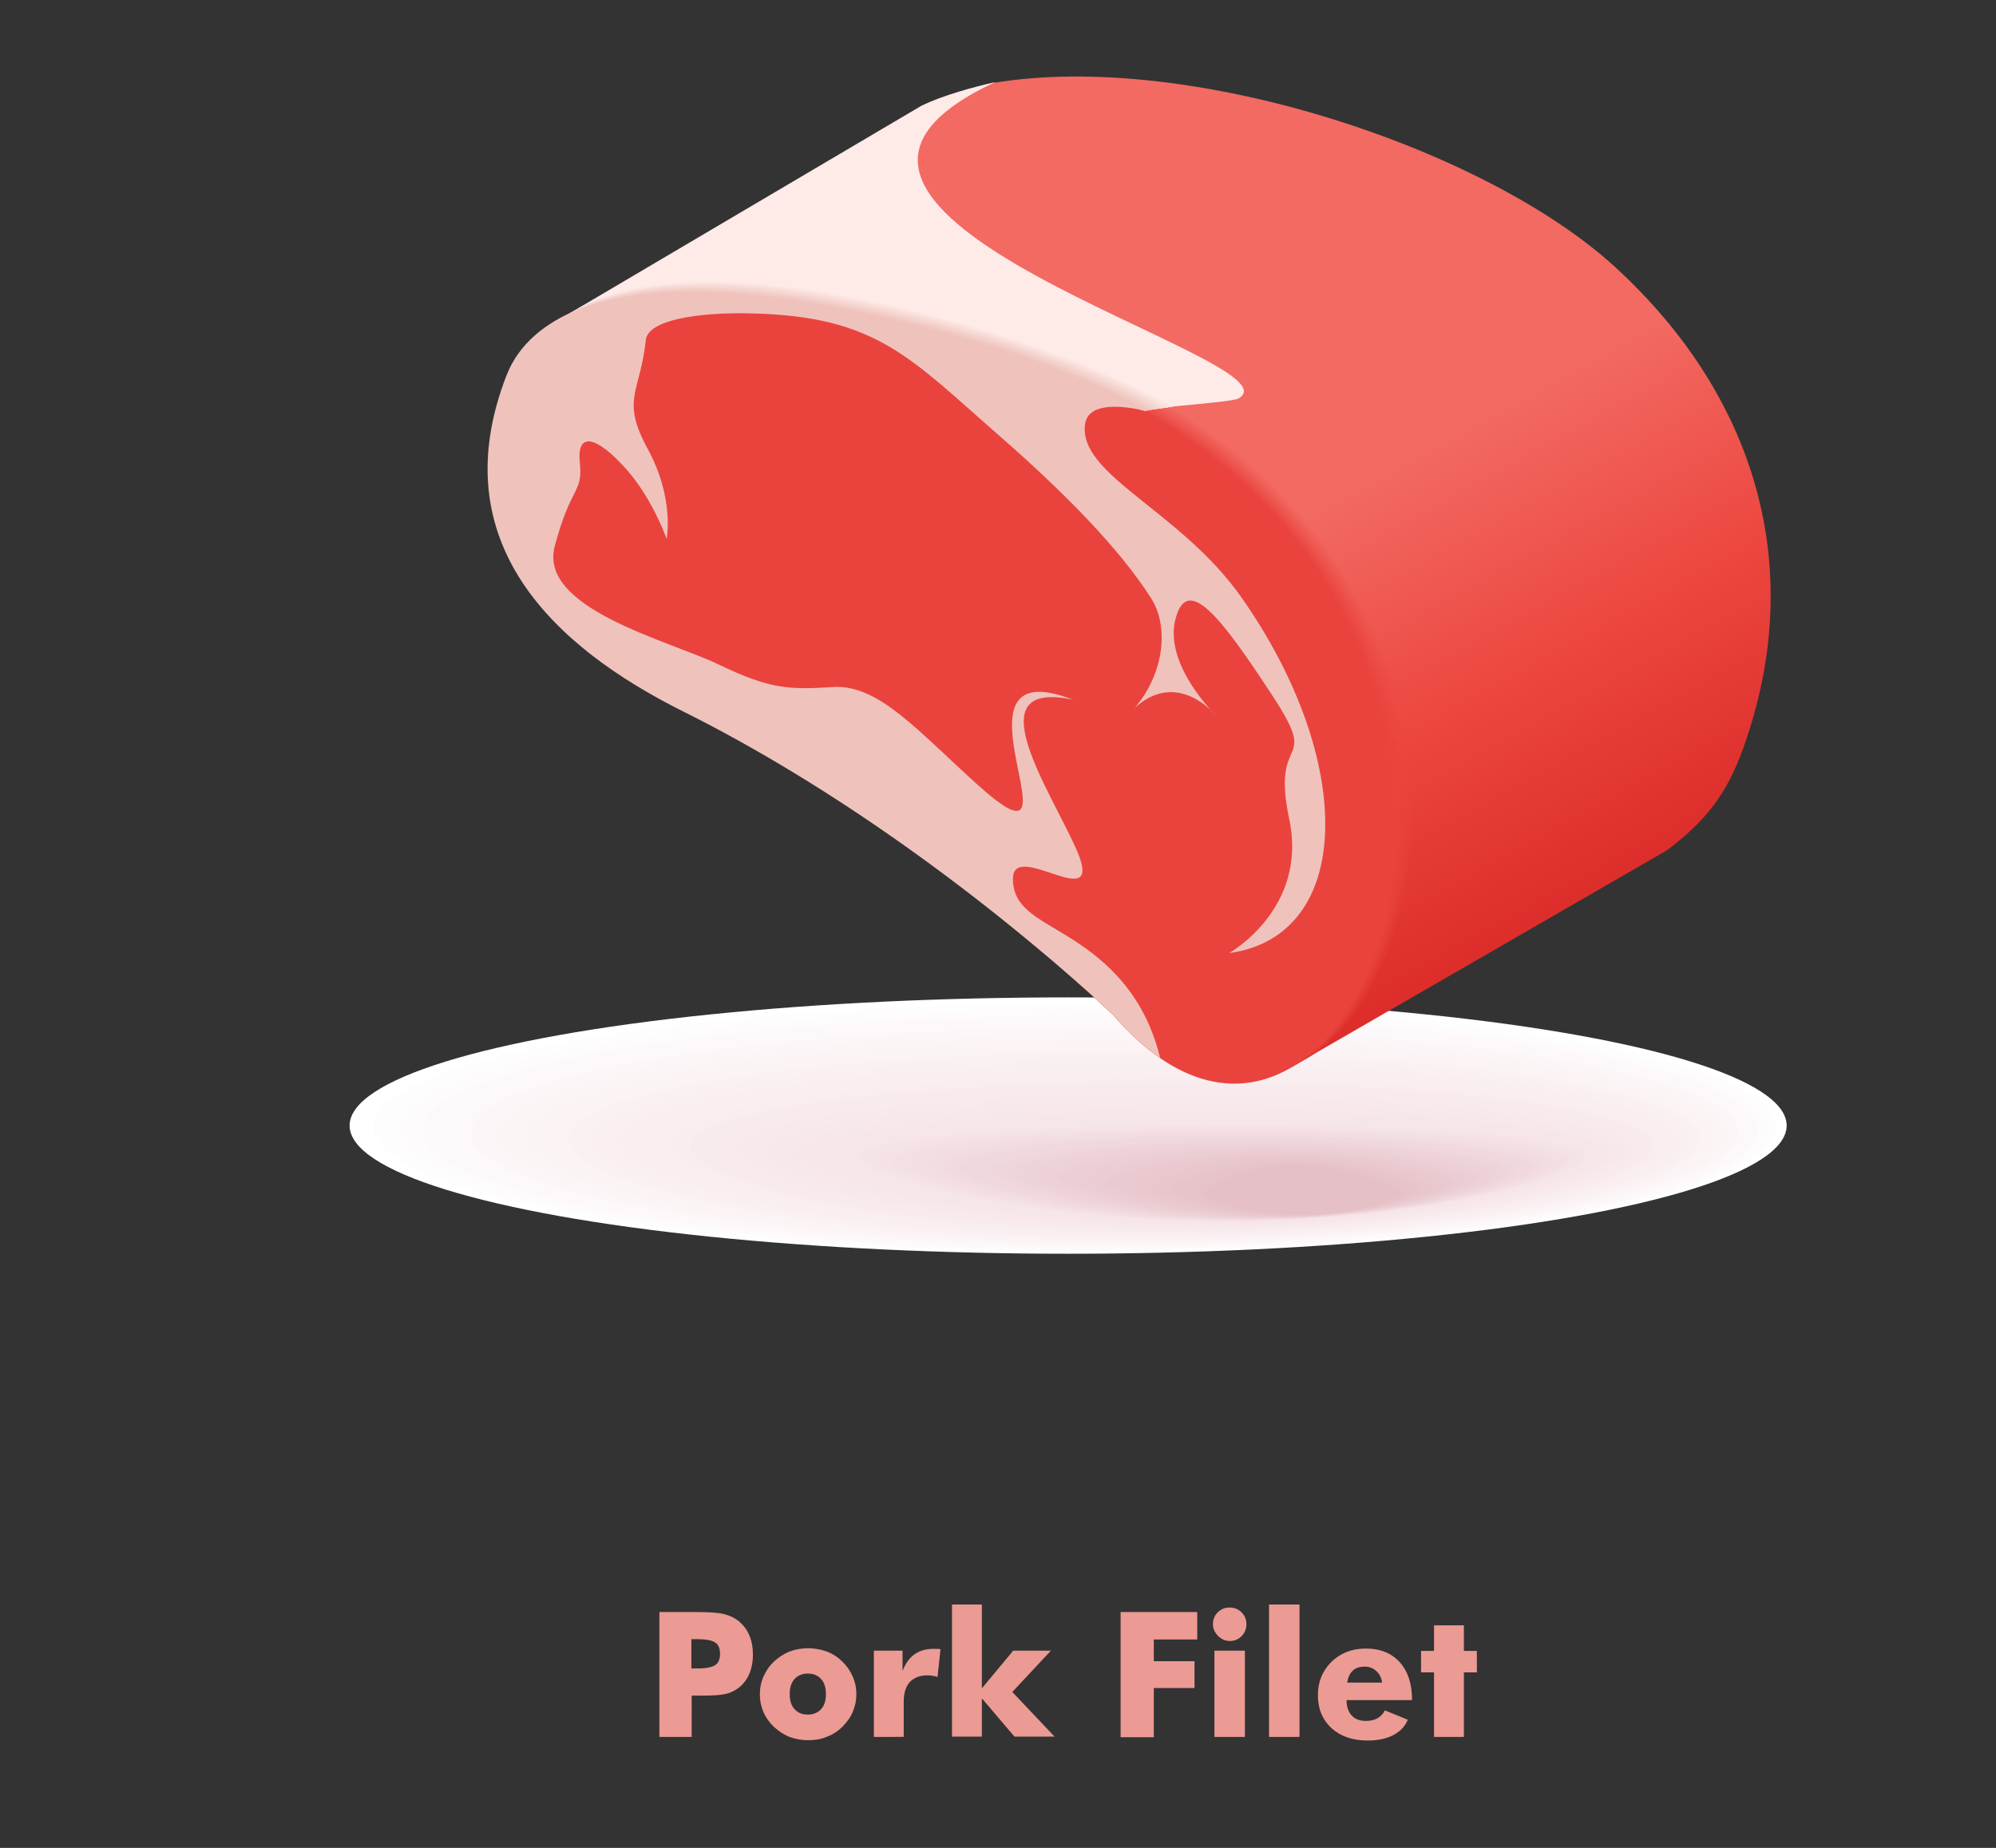 <?xml version="1.0" encoding="utf-8"?>
<!-- Generator: Adobe Illustrator 23.0.3, SVG Export Plug-In . SVG Version: 6.00 Build 0)  -->
<svg version="1.1" id="Layer_1" xmlns="http://www.w3.org/2000/svg" xmlns:xlink="http://www.w3.org/1999/xlink" x="0px" y="0px"
	 viewBox="0 0 661.7 612.7" style="enable-background:new 0 0 661.7 612.7;" xml:space="preserve">
<rect x="0" y="0" width="661.7" height="612.7" fill="#333333" stroke="none"/>
<style type="text/css">
	.st0{fill-rule:evenodd;clip-rule:evenodd;fill:#EC9A94;}
	.st1{fill-rule:evenodd;clip-rule:evenodd;fill:#FFFFFF;}
	.st2{fill-rule:evenodd;clip-rule:evenodd;fill:#FEFDFD;}
	.st3{fill-rule:evenodd;clip-rule:evenodd;fill:#FEFBFC;}
	.st4{fill-rule:evenodd;clip-rule:evenodd;fill:#FDF9FA;}
	.st5{fill-rule:evenodd;clip-rule:evenodd;fill:#FDF8F9;}
	.st6{fill-rule:evenodd;clip-rule:evenodd;fill:#FCF6F8;}
	.st7{fill-rule:evenodd;clip-rule:evenodd;fill:#FCF5F6;}
	.st8{fill-rule:evenodd;clip-rule:evenodd;fill:#FBF4F5;}
	.st9{fill-rule:evenodd;clip-rule:evenodd;fill:#FBF3F4;}
	.st10{fill-rule:evenodd;clip-rule:evenodd;fill:#FAF1F3;}
	.st11{fill-rule:evenodd;clip-rule:evenodd;fill:#FAF0F2;}
	.st12{fill-rule:evenodd;clip-rule:evenodd;fill:#F9EFF1;}
	.st13{fill-rule:evenodd;clip-rule:evenodd;fill:#F9EEF0;}
	.st14{fill-rule:evenodd;clip-rule:evenodd;fill:#F9EDEF;}
	.st15{fill-rule:evenodd;clip-rule:evenodd;fill:#F8EBEE;}
	.st16{fill-rule:evenodd;clip-rule:evenodd;fill:#F8EAED;}
	.st17{fill-rule:evenodd;clip-rule:evenodd;fill:#F7E9EC;}
	.st18{fill-rule:evenodd;clip-rule:evenodd;fill:#F7E8EB;}
	.st19{fill-rule:evenodd;clip-rule:evenodd;fill:#F7E7EA;}
	.st20{fill-rule:evenodd;clip-rule:evenodd;fill:#F6E6EA;}
	.st21{fill-rule:evenodd;clip-rule:evenodd;fill:#F6E5E9;}
	.st22{fill-rule:evenodd;clip-rule:evenodd;fill:#F5E3E8;}
	.st23{fill-rule:evenodd;clip-rule:evenodd;fill:#F4E2E6;}
	.st24{fill-rule:evenodd;clip-rule:evenodd;fill:#F4E0E4;}
	.st25{fill-rule:evenodd;clip-rule:evenodd;fill:#F3DEE3;}
	.st26{fill-rule:evenodd;clip-rule:evenodd;fill:#F2DDE1;}
	.st27{fill-rule:evenodd;clip-rule:evenodd;fill:#F1DBE0;}
	.st28{fill-rule:evenodd;clip-rule:evenodd;fill:#F0D9DE;}
	.st29{fill-rule:evenodd;clip-rule:evenodd;fill:#F0D8DC;}
	.st30{fill-rule:evenodd;clip-rule:evenodd;fill:#EFD6DB;}
	.st31{fill-rule:evenodd;clip-rule:evenodd;fill:#EED4D9;}
	.st32{fill-rule:evenodd;clip-rule:evenodd;fill:#EDD3D8;}
	.st33{fill-rule:evenodd;clip-rule:evenodd;fill:#EDD1D6;}
	.st34{fill-rule:evenodd;clip-rule:evenodd;fill:#ECCFD5;}
	.st35{fill-rule:evenodd;clip-rule:evenodd;fill:#EBCED3;}
	.st36{fill-rule:evenodd;clip-rule:evenodd;fill:#EACCD2;}
	.st37{fill-rule:evenodd;clip-rule:evenodd;fill:#EACAD0;}
	.st38{fill-rule:evenodd;clip-rule:evenodd;fill:#E9C9CF;}
	.st39{fill-rule:evenodd;clip-rule:evenodd;fill:#E8C7CD;}
	.st40{fill-rule:evenodd;clip-rule:evenodd;fill:#E7C6CC;}
	.st41{fill-rule:evenodd;clip-rule:evenodd;fill:#E7C4CA;}
	.st42{fill-rule:evenodd;clip-rule:evenodd;fill:#E6C2C9;}
	.st43{fill-rule:evenodd;clip-rule:evenodd;fill:#E5C1C7;}
	.st44{fill-rule:evenodd;clip-rule:evenodd;fill:url(#SVGID_1_);}
	.st45{fill-rule:evenodd;clip-rule:evenodd;fill:url(#SVGID_2_);}
	.st46{fill-rule:evenodd;clip-rule:evenodd;fill:url(#SVGID_3_);}
	.st47{fill-rule:evenodd;clip-rule:evenodd;fill:url(#SVGID_4_);}
	.st48{fill-rule:evenodd;clip-rule:evenodd;fill:url(#SVGID_5_);}
	.st49{fill-rule:evenodd;clip-rule:evenodd;fill:url(#SVGID_6_);}
	.st50{fill-rule:evenodd;clip-rule:evenodd;fill:url(#SVGID_7_);}
	.st51{fill-rule:evenodd;clip-rule:evenodd;fill:url(#SVGID_8_);}
	.st52{fill-rule:evenodd;clip-rule:evenodd;fill:url(#SVGID_9_);}
	.st53{fill-rule:evenodd;clip-rule:evenodd;fill:url(#SVGID_10_);}
	.st54{fill-rule:evenodd;clip-rule:evenodd;fill:url(#SVGID_11_);}
	.st55{fill-rule:evenodd;clip-rule:evenodd;fill:url(#SVGID_12_);}
	.st56{fill-rule:evenodd;clip-rule:evenodd;fill:url(#SVGID_13_);}
	.st57{fill-rule:evenodd;clip-rule:evenodd;fill:url(#SVGID_14_);}
	.st58{fill-rule:evenodd;clip-rule:evenodd;fill:url(#SVGID_15_);}
	.st59{fill-rule:evenodd;clip-rule:evenodd;fill:url(#SVGID_16_);}
	.st60{fill-rule:evenodd;clip-rule:evenodd;fill:url(#SVGID_17_);}
	.st61{fill-rule:evenodd;clip-rule:evenodd;fill:url(#SVGID_18_);}
	.st62{fill-rule:evenodd;clip-rule:evenodd;fill:url(#SVGID_19_);}
	.st63{fill-rule:evenodd;clip-rule:evenodd;fill:url(#SVGID_20_);}
	.st64{fill-rule:evenodd;clip-rule:evenodd;fill:url(#SVGID_21_);}
	.st65{fill-rule:evenodd;clip-rule:evenodd;fill:url(#SVGID_22_);}
	.st66{fill-rule:evenodd;clip-rule:evenodd;fill:#EA433E;}
	.st67{fill-rule:evenodd;clip-rule:evenodd;fill:#FEEAE7;}
	.st68{fill-rule:evenodd;clip-rule:evenodd;fill:#EFC3BC;}
	.st69{fill-rule:evenodd;clip-rule:evenodd;fill:#FDE8E4;}
	.st70{fill-rule:evenodd;clip-rule:evenodd;fill:#FCE6E2;}
	.st71{fill-rule:evenodd;clip-rule:evenodd;fill:#FBE4E0;}
	.st72{fill-rule:evenodd;clip-rule:evenodd;fill:#FAE2DE;}
	.st73{fill-rule:evenodd;clip-rule:evenodd;fill:#F9E0DC;}
	.st74{fill-rule:evenodd;clip-rule:evenodd;fill:#F8DEDA;}
	.st75{fill-rule:evenodd;clip-rule:evenodd;fill:#F8DCD8;}
	.st76{fill-rule:evenodd;clip-rule:evenodd;fill:#F7DAD6;}
	.st77{fill-rule:evenodd;clip-rule:evenodd;fill:#F6D8D4;}
	.st78{fill-rule:evenodd;clip-rule:evenodd;fill:#F5D7D2;}
	.st79{fill-rule:evenodd;clip-rule:evenodd;fill:#F5D5D0;}
	.st80{fill-rule:evenodd;clip-rule:evenodd;fill:#F4D3CE;}
	.st81{fill-rule:evenodd;clip-rule:evenodd;fill:#F4D1CC;}
	.st82{fill-rule:evenodd;clip-rule:evenodd;fill:#F3D0CA;}
	.st83{fill-rule:evenodd;clip-rule:evenodd;fill:#F2CEC8;}
	.st84{fill-rule:evenodd;clip-rule:evenodd;fill:#F2CCC6;}
	.st85{fill-rule:evenodd;clip-rule:evenodd;fill:#F1CAC4;}
	.st86{fill-rule:evenodd;clip-rule:evenodd;fill:#F1C8C2;}
	.st87{fill-rule:evenodd;clip-rule:evenodd;fill:#F0C7C0;}
	.st88{fill-rule:evenodd;clip-rule:evenodd;fill:#F0C5BE;}
</style>
<path class="st0" d="M229.2,575.9h-10.6v-41.4h11.8c4.6,0,7.9,0.2,9.7,0.7c1.9,0.5,3.4,1.2,4.8,2.3c1.5,1.3,2.7,2.8,3.5,4.7
	c0.8,1.9,1.2,4,1.2,6.3c0,2.5-0.4,4.6-1.2,6.5c-0.8,1.9-2,3.4-3.5,4.6c-1.2,0.9-2.5,1.6-4.1,2c-1.6,0.4-4.1,0.6-7.6,0.6h-1.9h-2
	V575.9L229.2,575.9z M229.2,553.2h2.2c2.7,0,4.6-0.4,5.7-1.1c1.1-0.7,1.6-2,1.6-3.8c0-1.7-0.5-3-1.6-3.7c-1.1-0.7-2.9-1.1-5.6-1.1
	h-2.3V553.2L229.2,553.2z M273.8,561.7c0-2.1-0.5-3.8-1.6-5c-1.1-1.2-2.5-1.8-4.4-1.8c-1.8,0-3.3,0.6-4.4,1.8
	c-1.1,1.2-1.6,2.9-1.6,5c0,2.1,0.5,3.8,1.6,5c1.1,1.2,2.5,1.8,4.4,1.8c1.8,0,3.3-0.6,4.4-1.8C273.3,565.5,273.8,563.9,273.8,561.7
	L273.8,561.7z M283.9,561.7c0,2.1-0.4,4-1.2,5.9c-0.8,1.9-2,3.5-3.5,5c-1.5,1.5-3.3,2.6-5.2,3.3c-1.9,0.8-3.9,1.1-6.1,1.1
	c-2.2,0-4.2-0.4-6.2-1.1c-1.9-0.8-3.6-1.9-5.1-3.3c-1.5-1.4-2.7-3.1-3.5-4.9c-0.8-1.9-1.2-3.8-1.2-5.9c0-2.1,0.4-4.1,1.2-5.9
	c0.8-1.8,1.9-3.5,3.5-5c1.5-1.4,3.2-2.5,5.1-3.3c1.9-0.7,4-1.1,6.2-1.1c2.2,0,4.3,0.4,6.2,1.1c1.9,0.7,3.6,1.8,5.1,3.3
	c1.6,1.5,2.7,3.2,3.5,5C283.5,557.7,283.9,559.7,283.9,561.7L283.9,561.7z M289.7,575.9v-28.6h9.5v6.7c1-2.5,2.3-4.3,4-5.5
	c1.7-1.2,3.8-1.8,6.2-1.8c0.4,0,0.8,0,1.2,0c0.4,0,0.8,0.1,1.2,0.1l-1,9.2c-0.6-0.2-1.2-0.3-1.8-0.4c-0.6-0.1-1.1-0.1-1.7-0.1
	c-2.4,0-4.3,0.8-5.7,2.2c-1.3,1.5-2,3.6-2,6.4v11.8H289.7L289.7,575.9z M315.6,575.9v-43.9h9.9v27.8l10.4-12.5h12.5l-12.8,13.7
	l14,14.8h-13.3l-10.8-12.7v12.7H315.6L315.6,575.9z M371.5,575.9v-41.4h25.4v9.1h-14.4v7.2h13.5v8.9h-13.5v16.3H371.5L371.5,575.9z
	 M402.1,538.5c0-1.5,0.5-2.8,1.6-3.9c1.1-1.1,2.4-1.6,3.9-1.6c1.6,0,2.9,0.5,4,1.6c1.1,1.1,1.6,2.4,1.6,3.9c0,1.6-0.5,2.9-1.6,4
	c-1.1,1.1-2.4,1.6-3.9,1.6c-1.5,0-2.8-0.6-3.9-1.7C402.7,541.3,402.1,540,402.1,538.5L402.1,538.5z M402.6,575.9v-28.6h10.1v28.6
	H402.6L402.6,575.9z M420.7,575.9v-43.9h10.1v43.9H420.7L420.7,575.9z M458.2,558c-0.2-1.6-0.8-2.9-1.9-3.9c-1.1-1-2.3-1.5-3.9-1.5
	c-1.6,0-3,0.4-3.9,1.3c-1,0.9-1.6,2.2-1.9,4H458.2L458.2,558z M468.1,563.7h-21.7c0,2.2,0.6,3.9,1.7,5.1c1.1,1.2,2.7,1.8,4.7,1.8
	c1.5,0,2.8-0.3,3.9-0.9c1-0.6,1.8-1.4,2.4-2.6l7.6,3.1c-0.9,2.2-2.5,3.9-4.8,5.1c-2.3,1.2-5.1,1.8-8.5,1.8c-5,0-9-1.4-12-4.1
	c-3-2.8-4.5-6.4-4.5-10.9c0-4.5,1.5-8.1,4.5-11.1c3-2.9,6.8-4.4,11.4-4.4c4.7,0,8.5,1.5,11.2,4.5c2.7,3,4.1,7.1,4.1,12.3V563.7
	L468.1,563.7z M475.4,575.9v-21.4h-4.3v-7.1h4.3v-8.5h9.9v8.5h4.3v7.1h-4.3v21.4H475.4z"/>
<g>
	<g>
		<ellipse class="st1" cx="354.1" cy="373.2" rx="238.2" ry="42.5"/>
		<path class="st2" d="M356.5,415.2c128.4,0,232.5-18.8,232.5-41.5c0-22.7-104.1-41-232.5-41c-128.4,0-232.5,18.3-232.5,41
			C124,396.3,228.1,415.2,356.5,415.2z"/>
		<path class="st3" d="M359,414.7c125.3,0,226.9-18.7,226.9-40.5c0-21.9-101.6-39.5-226.9-39.5c-125.3,0-226.9,17.6-226.9,39.5
			C132,396,233.7,414.7,359,414.7z"/>
		<path class="st4" d="M361.4,414.2c122.2,0,221.3-18.5,221.3-39.5c0-21-99.1-37.9-221.3-37.9c-122.2,0-221.3,16.9-221.3,37.9
			C140.1,395.7,239.2,414.2,361.4,414.2z"/>
		<path class="st5" d="M363.9,413.6c119.1,0,215.7-18.3,215.7-38.5c0-20.2-96.6-36.4-215.7-36.4c-119.1,0-215.7,16.2-215.7,36.4
			C148.2,395.4,244.7,413.6,363.9,413.6z"/>
		<path class="st6" d="M366.3,413.1c116,0,210.1-18.1,210.1-37.5c0-19.4-94.1-34.9-210.1-34.9c-116,0-210.1,15.5-210.1,34.9
			C156.2,395.1,250.3,413.1,366.3,413.1z"/>
		<path class="st7" d="M368.7,412.6c112.9,0,204.5-17.9,204.5-36.5c0-18.6-91.5-33.4-204.5-33.4c-112.9,0-204.5,14.8-204.5,33.4
			C164.3,394.7,255.8,412.6,368.7,412.6z"/>
		<path class="st8" d="M371.2,412.1c109.8,0,198.9-17.7,198.9-35.5c0-17.8-89-31.9-198.9-31.9c-109.8,0-198.9,14.1-198.9,31.9
			C172.3,394.4,261.4,412.1,371.2,412.1z"/>
		<path class="st9" d="M373.6,411.6c106.7,0,193.2-17.5,193.2-34.5c0-17-86.5-30.3-193.2-30.3c-106.7,0-193.2,13.4-193.2,30.3
			C180.4,394.1,266.9,411.6,373.6,411.6z"/>
		<path class="st10" d="M376.1,411.1c103.6,0,187.6-17.3,187.6-33.5c0-16.1-84-28.8-187.6-28.8c-103.6,0-187.6,12.7-187.6,28.8
			C188.4,393.8,272.4,411.1,376.1,411.1z"/>
		<path class="st11" d="M378.5,410.6c100.5,0,182-17.1,182-32.4c0-15.3-81.5-27.3-182-27.3c-100.5,0-182,11.9-182,27.3
			C196.5,393.4,278,410.6,378.5,410.6z"/>
		<path class="st12" d="M380.9,410c97.4,0,176.4-16.9,176.4-31.4c0-14.5-79-25.8-176.4-25.8c-97.4,0-176.4,11.2-176.4,25.8
			C204.6,393.1,283.5,410,380.9,410z"/>
		<path class="st13" d="M383.4,409.5c94.3,0,170.8-16.7,170.8-30.4c0-13.7-76.5-24.2-170.8-24.2c-94.3,0-170.8,10.5-170.8,24.2
			C212.6,392.8,289.1,409.5,383.4,409.5z"/>
		<path class="st14" d="M385.8,409C477,409,551,392.5,551,379.6c0-12.9-73.9-22.7-165.2-22.7c-91.2,0-165.2,9.8-165.2,22.7
			C220.7,392.5,294.6,409,385.8,409z"/>
		<path class="st15" d="M388.3,408.5c88.1,0,159.5-16.3,159.5-28.4c0-12.1-71.4-21.2-159.5-21.2c-88.1,0-159.5,9.1-159.5,21.2
			C228.7,392.2,300.2,408.5,388.3,408.5z"/>
		<path class="st16" d="M390.7,408c85,0,153.9-16.2,153.9-27.4c0-11.3-68.9-19.7-153.9-19.7c-85,0-153.9,8.4-153.9,19.7
			C236.8,391.8,305.7,408,390.7,408z"/>
		<path class="st17" d="M393.2,407.5c81.9,0,148.3-16,148.3-26.4c0-10.4-66.4-18.1-148.3-18.1c-81.9,0-148.3,7.7-148.3,18.1
			C244.8,391.5,311.2,407.5,393.2,407.5z"/>
		<path class="st18" d="M395.6,407c78.8,0,142.7-15.8,142.7-25.4c0-9.6-63.9-16.6-142.7-16.6c-78.8,0-142.7,7-142.7,16.6
			C252.9,391.2,316.8,407,395.6,407z"/>
		<path class="st19" d="M398,406.5c75.7,0,137.1-15.6,137.1-24.4c0-8.8-61.4-15.1-137.1-15.1S261,373.3,261,382.1
			C261,390.9,322.3,406.5,398,406.5z"/>
		<path class="st20" d="M400.5,405.9c72.6,0,131.5-15.4,131.5-23.4c0-8-58.9-13.6-131.5-13.6S269,374.6,269,382.6
			C269,390.6,327.9,405.9,400.5,405.9z"/>
		<path class="st21" d="M402.9,405.4c69.5,0,125.8-15.2,125.8-22.4c0-7.2-56.3-12-125.8-12s-125.8,4.9-125.8,12
			C277.1,390.2,333.4,405.4,402.9,405.4z"/>
		<path class="st22" d="M405.4,404.9c66.4,0,120.2-15,120.2-21.4c0-6.4-53.8-10.5-120.2-10.5s-120.2,4.2-120.2,10.5
			C285.1,389.9,339,404.9,405.4,404.9z"/>
		<path class="st23" d="M406.6,404.8c64.1,0,116.1-14.5,116.1-20.7c0-6.2-52.1-10.5-116.2-10.5c-64.1,0-116,4.3-116,10.5
			C290.5,390.3,342.5,404.8,406.6,404.8z"/>
		<path class="st24" d="M407.8,404.7c61.8,0,111.9-14.1,111.9-20c0-5.9-50.3-10.4-112.1-10.4c-61.8,0-111.7,4.5-111.7,10.4
			C296,390.6,346.1,404.7,407.8,404.7z"/>
		<path class="st25" d="M409.1,404.6c59.5,0,107.7-13.6,107.7-19.3c0-5.7-48.5-10.3-108-10.3c-59.5,0-107.4,4.6-107.4,10.3
			C301.4,391,349.6,404.6,409.1,404.6z"/>
		<path class="st26" d="M410.3,404.5c57.2,0,103.6-13.2,103.6-18.7c0-5.5-46.8-10.3-104-10.3c-57.2,0-103.2,4.8-103.2,10.3
			C306.8,391.4,353.2,404.5,410.3,404.5z"/>
		<path class="st27" d="M411.6,404.4c54.9,0,99.4-12.7,99.4-18c0-5.3-45-10.2-99.9-10.2c-54.9,0-98.9,4.9-98.9,10.2
			C312.2,391.7,356.7,404.4,411.6,404.4z"/>
		<path class="st28" d="M412.8,404.3c52.6,0,95.3-12.2,95.3-17.3c0-5.1-43.2-10.2-95.8-10.2c-52.6,0-94.6,5.1-94.6,10.2
			C317.7,392.1,360.3,404.3,412.8,404.3z"/>
		<path class="st29" d="M414.1,404.2c50.3,0,91.1-11.8,91.1-16.7c0-4.9-41.5-10.1-91.8-10.1c-50.3,0-90.3,5.2-90.3,10.1
			C323.1,392.4,363.8,404.2,414.1,404.2z"/>
		<path class="st30" d="M415.3,404.1c48,0,86.9-11.3,86.9-16c0-4.7-39.7-10-87.7-10c-48,0-86.1,5.4-86.1,10
			C328.5,392.8,367.4,404.1,415.3,404.1z"/>
		<path class="st31" d="M416.6,404c45.7,0,82.8-10.8,82.8-15.3c0-4.5-37.9-10-83.6-10c-45.7,0-81.8,5.5-81.8,10
			C333.9,393.2,370.9,404,416.6,404z"/>
		<path class="st32" d="M417.8,403.9c43.4,0,78.6-10.4,78.6-14.6c0-4.3-36.2-9.9-79.6-9.9c-43.4,0-77.5,5.7-77.5,9.9
			C339.4,393.5,374.5,403.9,417.8,403.9z"/>
		<path class="st33" d="M419.1,403.8c41.1,0,74.5-9.9,74.5-14c0-4.1-34.4-9.9-75.5-9.9c-41.1,0-73.3,5.8-73.3,9.9
			C344.8,393.9,378,403.8,419.1,403.8z"/>
		<path class="st34" d="M420.3,403.7c38.8,0,70.3-9.4,70.3-13.3c0-3.8-32.6-9.8-71.4-9.8c-38.8,0-69,6-69,9.8
			C350.2,394.3,381.6,403.7,420.3,403.7z"/>
		<path class="st35" d="M421.6,403.6c36.5,0,66.1-9,66.1-12.6c0-3.6-30.9-9.7-67.3-9.7c-36.5,0-64.7,6.1-64.7,9.7
			C355.6,394.6,385.1,403.6,421.6,403.6z"/>
		<path class="st36" d="M422.8,403.5c34.2,0,62-8.5,62-11.9c0-3.4-29.1-9.7-63.3-9.7c-34.2,0-60.5,6.3-60.5,9.7
			C361.1,395,388.7,403.5,422.8,403.5z"/>
		<path class="st37" d="M424.1,403.4c31.9,0,57.8-8.1,57.8-11.3c0-3.2-27.3-9.6-59.2-9.6c-31.9,0-56.2,6.4-56.2,9.6
			C366.5,395.3,392.2,403.4,424.1,403.4z"/>
		<path class="st38" d="M425.3,403.3c29.6,0,53.7-7.6,53.7-10.6c0-3-25.6-9.6-55.1-9.6c-29.6,0-51.9,6.6-51.9,9.6
			C371.9,395.7,395.7,403.3,425.3,403.3z"/>
		<path class="st39" d="M426.6,403.2c27.3,0,49.5-7.1,49.5-9.9c0-2.8-23.8-9.5-51.1-9.5c-27.3,0-47.7,6.7-47.7,9.5
			C377.3,396.1,399.3,403.2,426.6,403.2z"/>
		<path class="st40" d="M427.8,403.1c25,0,45.3-6.7,45.3-9.3c0-2.6-22-9.4-47-9.4c-25,0-43.4,6.9-43.4,9.4
			C382.8,396.4,402.8,403.1,427.8,403.1z"/>
		<path class="st41" d="M429.1,403c22.7,0,41.2-6.2,41.2-8.6S450,385,427.3,385c-22.7,0-39.1,7-39.1,9.4S406.4,403,429.1,403z"/>
		<path class="st42" d="M430.3,402.9c20.4,0,37-5.7,37-7.9c0-2.2-18.5-9.3-38.9-9.3c-20.4,0-34.8,7.2-34.8,9.3
			C393.6,397.1,409.9,402.9,430.3,402.9z"/>
		<path class="st43" d="M431.6,402.8c18.1,0,32.9-5.3,32.9-7.2c0-2-16.8-9.3-34.8-9.3c-18.1,0-30.6,7.3-30.6,9.3
			C399,397.5,413.5,402.8,431.6,402.8z"/>
	</g>
	<linearGradient id="SVGID_1_" gradientUnits="userSpaceOnUse" x1="413.825" y1="180.576" x2="489.113" y2="316.398">
		<stop  offset="0" style="stop-color:#F26A62"/>
		<stop  offset="0.53" style="stop-color:#EC463F"/>
		<stop  offset="1" style="stop-color:#DD2E2B"/>
	</linearGradient>
	<path class="st44" d="M428.8,353.4L552.5,282c13.2-9.9,20-18.9,25.4-33.9c21.6-60.2,3.7-117.2-42.4-159.5
		c-42.9-39.4-140.9-72-206.2-61.1c-7.5,1.7-12.6,3.2-19.5,6.6l-117,78.3L428.8,353.4z"/>
	<g>
		<linearGradient id="SVGID_2_" gradientUnits="userSpaceOnUse" x1="332.281" y1="224.593" x2="408.573" y2="362.227">
			<stop  offset="0" style="stop-color:#F26A62"/>
			<stop  offset="0.53" style="stop-color:#EC463F"/>
			<stop  offset="1" style="stop-color:#DD2E2B"/>
		</linearGradient>
		<path class="st45" d="M374.8,332.8c85.8,99.7,172.6-152.9-33.1-218.8c-140.3-45-163.2-4.2-167.6,7.3
			c-5.4,13.8,18.1,81.9,20.7,94.9C255.2,238.4,321.1,283.4,374.8,332.8z"/>
		<linearGradient id="SVGID_3_" gradientUnits="userSpaceOnUse" x1="332.251" y1="224.723" x2="408.498" y2="362.276">
			<stop  offset="0" style="stop-color:#F26961"/>
			<stop  offset="0.53" style="stop-color:#EC463F"/>
			<stop  offset="1" style="stop-color:#DD2F2C"/>
		</linearGradient>
		<path class="st46" d="M374.5,333c85.8,99.7,172.6-152.9-33.1-218.8c-140.3-45-162.9-4-167.4,7.5c-5.4,13.8,17.1,81.6,21,94.6
			C255.4,238.5,320.8,283.6,374.5,333z"/>
		<linearGradient id="SVGID_4_" gradientUnits="userSpaceOnUse" x1="332.22" y1="224.853" x2="408.423" y2="362.326">
			<stop  offset="0" style="stop-color:#F1675F"/>
			<stop  offset="0.53" style="stop-color:#EC463F"/>
			<stop  offset="1" style="stop-color:#DE302C"/>
		</linearGradient>
		<path class="st47" d="M374.2,333.1c85.8,99.7,172.6-152.9-33.1-218.8c-140.3-45-162.7-3.8-167.1,7.7
			c-5.4,13.8,16.2,81.2,21.3,94.4C255.6,238.6,320.5,283.8,374.2,333.1z"/>
		<linearGradient id="SVGID_5_" gradientUnits="userSpaceOnUse" x1="332.189" y1="224.983" x2="408.347" y2="362.376">
			<stop  offset="0" style="stop-color:#F1655D"/>
			<stop  offset="0.53" style="stop-color:#EC463F"/>
			<stop  offset="1" style="stop-color:#DE312D"/>
		</linearGradient>
		<path class="st48" d="M373.9,333.3c85.8,99.7,172.6-152.9-33.1-218.8c-140.3-45-162.4-3.6-166.9,7.9
			c-5.4,13.8,15.2,80.8,21.5,94.2C255.9,238.7,320.2,283.9,373.9,333.3z"/>
		<linearGradient id="SVGID_6_" gradientUnits="userSpaceOnUse" x1="332.158" y1="225.112" x2="408.272" y2="362.425">
			<stop  offset="0" style="stop-color:#F0635B"/>
			<stop  offset="0.53" style="stop-color:#EC463F"/>
			<stop  offset="1" style="stop-color:#DF332E"/>
		</linearGradient>
		<path class="st49" d="M373.7,333.5c85.8,99.7,172.6-152.9-33.1-218.8c-140.3-45-162.2-3.5-166.6,8.1
			c-5.4,13.8,14.3,80.5,21.8,93.9C256.1,238.8,320,284.1,373.7,333.5z"/>
		<linearGradient id="SVGID_7_" gradientUnits="userSpaceOnUse" x1="332.105" y1="225.254" x2="408.175" y2="362.487">
			<stop  offset="0" style="stop-color:#F0625A"/>
			<stop  offset="0.53" style="stop-color:#EC453F"/>
			<stop  offset="1" style="stop-color:#DF342F"/>
		</linearGradient>
		<path class="st50" d="M373.4,333.6c85.8,99.7,172.6-152.9-33.1-218.8c-140.3-45-161.9-3.3-166.4,8.2
			c-5.4,13.8,13.3,80.1,22.1,93.7C256.3,238.9,319.7,284.3,373.4,333.6z"/>
		<linearGradient id="SVGID_8_" gradientUnits="userSpaceOnUse" x1="332.018" y1="225.413" x2="408.044" y2="362.568">
			<stop  offset="0" style="stop-color:#EF6058"/>
			<stop  offset="0.53" style="stop-color:#EC453F"/>
			<stop  offset="1" style="stop-color:#E03530"/>
		</linearGradient>
		<path class="st51" d="M373.1,333.8C458.9,433.5,545.6,180.9,340,115c-140.3-45-161.7-3.1-166.1,8.4c-5.4,13.8,12.4,79.7,22.3,93.5
			C256.6,239.1,319.4,284.4,373.1,333.8z"/>
		<linearGradient id="SVGID_9_" gradientUnits="userSpaceOnUse" x1="331.905" y1="225.587" x2="407.887" y2="362.662">
			<stop  offset="0" style="stop-color:#EF5E56"/>
			<stop  offset="0.53" style="stop-color:#EB453F"/>
			<stop  offset="1" style="stop-color:#E13631"/>
		</linearGradient>
		<path class="st52" d="M372.8,333.9c85.8,99.7,172.6-152.9-33.1-218.8c-140.3-45-161.4-2.9-165.9,8.6
			c-5.4,13.8,11.4,79.4,22.6,93.2C256.8,239.2,319.1,284.6,372.8,333.9z"/>
		<linearGradient id="SVGID_10_" gradientUnits="userSpaceOnUse" x1="331.772" y1="225.772" x2="407.71" y2="362.769">
			<stop  offset="0" style="stop-color:#EF5D55"/>
			<stop  offset="0.53" style="stop-color:#EB453F"/>
			<stop  offset="1" style="stop-color:#E13731"/>
		</linearGradient>
		<path class="st53" d="M372.5,334.1c85.8,99.7,172.6-152.9-33.1-218.8c-140.3-45-161.2-2.7-165.6,8.8c-5.4,13.8,10.5,79,22.9,93
			C257.1,239.3,318.8,284.7,372.5,334.1z"/>
		<linearGradient id="SVGID_11_" gradientUnits="userSpaceOnUse" x1="331.621" y1="225.966" x2="407.516" y2="362.884">
			<stop  offset="0" style="stop-color:#EE5B53"/>
			<stop  offset="0.53" style="stop-color:#EB453F"/>
			<stop  offset="1" style="stop-color:#E23832"/>
		</linearGradient>
		<path class="st54" d="M372.2,334.3c85.8,99.7,172.6-152.9-33.1-218.8c-140.3-45-160.9-2.5-165.4,9c-5.4,13.8,9.5,78.6,23.1,92.7
			C257.3,239.4,318.5,284.9,372.2,334.3z"/>
		<linearGradient id="SVGID_12_" gradientUnits="userSpaceOnUse" x1="331.456" y1="226.168" x2="407.308" y2="363.007">
			<stop  offset="0" style="stop-color:#EE5951"/>
			<stop  offset="0.53" style="stop-color:#EB453F"/>
			<stop  offset="1" style="stop-color:#E33933"/>
		</linearGradient>
		<path class="st55" d="M372,334.4c85.8,99.7,172.6-152.9-33.1-218.8c-140.3-45-160.7-2.3-165.1,9.2c-5.4,13.8,8.5,78.2,23.4,92.5
			C257.5,239.5,318.2,285.1,372,334.4z"/>
		<linearGradient id="SVGID_13_" gradientUnits="userSpaceOnUse" x1="331.28" y1="226.375" x2="407.088" y2="363.137">
			<stop  offset="0" style="stop-color:#ED574F"/>
			<stop  offset="0.53" style="stop-color:#EB453F"/>
			<stop  offset="1" style="stop-color:#E33A34"/>
		</linearGradient>
		<path class="st56" d="M371.7,334.6c85.8,99.7,172.6-152.9-33.1-218.8c-140.3-45-160.4-2.2-164.9,9.4c-5.4,13.8,7.6,77.9,23.7,92.3
			C257.8,239.6,318,285.2,371.7,334.6z"/>
		<linearGradient id="SVGID_14_" gradientUnits="userSpaceOnUse" x1="331.093" y1="226.588" x2="406.858" y2="363.272">
			<stop  offset="0" style="stop-color:#ED554E"/>
			<stop  offset="0.53" style="stop-color:#EB453F"/>
			<stop  offset="1" style="stop-color:#E43B35"/>
		</linearGradient>
		<path class="st57" d="M371.4,334.8c85.8,99.7,172.6-152.9-33.1-218.8c-140.3-45-160.2-2-164.6,9.5c-5.4,13.8,6.6,77.5,24,92
			C258,239.7,317.7,285.4,371.4,334.8z"/>
		<linearGradient id="SVGID_15_" gradientUnits="userSpaceOnUse" x1="330.898" y1="226.805" x2="406.62" y2="363.412">
			<stop  offset="0" style="stop-color:#ED534C"/>
			<stop  offset="0.53" style="stop-color:#EB443F"/>
			<stop  offset="1" style="stop-color:#E43C36"/>
		</linearGradient>
		<path class="st58" d="M371.1,334.9C456.9,434.7,543.6,182,338,116.2c-140.3-45-159.9-1.8-164.4,9.7c-5.4,13.8,5.7,77.1,24.2,91.8
			C258.2,239.9,317.4,285.6,371.1,334.9z"/>
		<linearGradient id="SVGID_16_" gradientUnits="userSpaceOnUse" x1="330.695" y1="227.026" x2="406.375" y2="363.556">
			<stop  offset="0" style="stop-color:#EC514A"/>
			<stop  offset="0.53" style="stop-color:#EB443E"/>
			<stop  offset="1" style="stop-color:#E53D37"/>
		</linearGradient>
		<path class="st59" d="M370.8,335.1c85.8,99.7,172.6-152.9-33.1-218.8c-140.3-45-159.7-1.6-164.2,9.9c-5.4,13.8,4.7,76.8,24.5,91.6
			C258.5,240,317.1,285.7,370.8,335.1z"/>
		<linearGradient id="SVGID_17_" gradientUnits="userSpaceOnUse" x1="330.486" y1="227.25" x2="406.123" y2="363.703">
			<stop  offset="0" style="stop-color:#EC5048"/>
			<stop  offset="0.53" style="stop-color:#EB443E"/>
			<stop  offset="1" style="stop-color:#E63E38"/>
		</linearGradient>
		<path class="st60" d="M370.5,335.3c85.8,99.7,172.6-152.9-33.1-218.8c-140.3-45-159.4-1.4-163.9,10.1
			c-5.4,13.8,3.8,76.4,24.8,91.3C258.7,240.1,316.8,285.9,370.5,335.3z"/>
		<linearGradient id="SVGID_18_" gradientUnits="userSpaceOnUse" x1="330.271" y1="227.477" x2="405.866" y2="363.854">
			<stop  offset="0" style="stop-color:#EC4E47"/>
			<stop  offset="0.53" style="stop-color:#EA443E"/>
			<stop  offset="1" style="stop-color:#E63F39"/>
		</linearGradient>
		<path class="st61" d="M370.2,335.4c85.8,99.7,172.6-152.9-33.1-218.8c-140.3-45-159.2-1.2-163.7,10.3c-5.4,13.8,2.8,76,25,91.1
			C258.9,240.2,316.5,286.1,370.2,335.4z"/>
		<linearGradient id="SVGID_19_" gradientUnits="userSpaceOnUse" x1="330.052" y1="227.706" x2="405.604" y2="364.007">
			<stop  offset="0" style="stop-color:#EB4C45"/>
			<stop  offset="0.53" style="stop-color:#EA443E"/>
			<stop  offset="1" style="stop-color:#E7403A"/>
		</linearGradient>
		<path class="st62" d="M370,335.6c85.8,99.7,172.6-152.9-33.1-218.8c-140.3-45-158.9-1-163.4,10.5c-5.4,13.8,1.9,75.7,25.3,90.9
			C259.2,240.3,316.3,286.2,370,335.6z"/>
		<linearGradient id="SVGID_20_" gradientUnits="userSpaceOnUse" x1="329.827" y1="227.938" x2="405.338" y2="364.162">
			<stop  offset="0" style="stop-color:#EB4943"/>
			<stop  offset="0.53" style="stop-color:#EA443E"/>
			<stop  offset="1" style="stop-color:#E8413B"/>
		</linearGradient>
		<path class="st63" d="M369.7,335.8c85.8,99.7,172.6-152.9-33.1-218.8c-140.3-45-158.7-0.8-163.2,10.7
			c-5.4,13.8,0.9,75.3,25.6,90.6C259.4,240.4,316,286.4,369.7,335.8z"/>
		<linearGradient id="SVGID_21_" gradientUnits="userSpaceOnUse" x1="329.599" y1="228.171" x2="405.068" y2="364.32">
			<stop  offset="0" style="stop-color:#EA4741"/>
			<stop  offset="0.53" style="stop-color:#EA443E"/>
			<stop  offset="1" style="stop-color:#E8423C"/>
		</linearGradient>
		<path class="st64" d="M369.4,335.9c85.8,99.7,172.6-152.9-33.1-218.8c-140.3-45-158.4-0.7-162.9,10.8c-5.4,13.8,0,74.9,25.9,90.4
			C259.6,240.5,315.7,286.6,369.4,335.9z"/>
		<linearGradient id="SVGID_22_" gradientUnits="userSpaceOnUse" x1="329.368" y1="228.406" x2="404.794" y2="364.479">
			<stop  offset="0" style="stop-color:#EA4540"/>
			<stop  offset="0.53" style="stop-color:#EA443E"/>
			<stop  offset="1" style="stop-color:#E9433D"/>
		</linearGradient>
		<path class="st65" d="M369.1,336.1c85.8,99.7,172.6-152.9-33.1-218.8c-140.3-45-158.2-0.5-162.7,11c-5.4,13.8-1,74.6,26.1,90.1
			C259.9,240.7,315.4,286.7,369.1,336.1z"/>
		<path class="st66" d="M368.8,336.3c85.8,99.7,172.6-152.9-33.1-218.8c-140.3-45-157.9-0.3-162.4,11.2
			c-5.4,13.8-1.9,74.2,26.4,89.9C260.1,240.8,315.1,286.9,368.8,336.3z"/>
	</g>
	<path class="st67" d="M410.6,132.1c-2.3,1.4-28.9,2.8-31.2,4.1l-96.2-31.1l-54.8-5.9l-42.3,6.3l119.3-70.4
		c6.9-3.4,17.1-6.2,24.6-7.9C235.6,71,432.8,119.3,410.6,132.1z"/>
	<path class="st68" d="M384.6,350.8c-2-8.2-6.2-19.7-16.9-29.9c-15.7-15.1-31.9-15.9-31.9-29.5c0-13.6,31.4,13.4,20.9-10.1
		c-8.9-19.8-33.5-56.2-1-49.3c-46-17.8,6.5,62.5-31.5,28.3c-20.1-18.1-33-33.5-48.1-32.5c-15.1,1-21.2,0.5-37.9-7.5
		c-16.7-8-59.8-18.5-54.3-39.2c5.5-20.7,9.4-17.3,8.3-27.9c-1-10.6,6-8.1,15.1,2c9.1,10.1,13.7,23.5,13.7,23.5s2.7-13.4-6.3-29.9
		c-9-16.5-2.4-18.7-0.6-36.1c0.7-6.5,16.8-9.2,34.6-8.8c42.1,0.9,52.8,14.6,83.3,41.2c20.1,17.6,39,36.5,49.7,53.4
		c5.9,9.4,4.2,24.8-5.5,36.2c14.2-13,26.8,2.4,26.8,2.4s-17.3-16.7-13.3-31.9c3.9-15.2,15.4-0.1,31.9,25.1
		c16.6,25.2-0.5,11.6,5.8,41.3c6.3,29.7-19.9,44.4-19.9,44.4c41.3-5.7,42.2-63.6,4-118c-20.2-28.7-54.1-40.5-51.8-57.3
		c0.9-6.5,9.5-6.8,19.6-4.6c-31.7-17.9-71.3-28.1-101.5-34.1l0,0c-26.8-5.3-47.1-6.2-62.5-4.7l0,0c-8,0.8-14.7,2.3-20.2,4.1l0,0
		c-0.4,0.1-0.8,0.3-1.2,0.4l-0.2,0.1c-0.4,0.1-0.7,0.3-1.1,0.4l-0.2,0.1c-0.4,0.1-0.8,0.3-1.1,0.4l-0.1,0
		c-10.2,4.2-19.2,11.1-23.3,21.7c-21.5,55.5,15.9,90.1,58.6,111.4c49.1,24.5,99.4,60.9,142.1,100.1
		C374.1,342.4,379.4,347.2,384.6,350.8z"/>
	<g>
		<path class="st67" d="M389,134.8c-0.5-0.3-1-0.6-1.5-0.8c-31.6-17.4-73.8-29.4-103.5-35.2l0,0c-26.8-5.3-47.1-6.2-62.5-4.7l0,0
			c-8,0.8-14.7,2.3-20.2,4.1l0,0c-0.4,0.1-0.8,0.3-1.2,0.4l-0.2,0.1c-0.4,0.1-0.7,0.3-1.1,0.4l-0.2,0.1c-0.4,0.1-0.8,0.3-1.1,0.4
			l-0.1,0c-1.8,0.7-3.5,1.6-5.2,2.5l42.2-6.3l54.8,5.9l90.2,34.5L389,134.8z"/>
		<path class="st69" d="M388.6,134.8c-0.5-0.3-0.9-0.5-1.4-0.8c-31.6-17.4-73.7-29.3-103.5-35.2l0,0c-26.8-5.3-47.1-6.2-62.5-4.7
			l0,0c-8,0.8-14.7,2.3-20.2,4.1l0,0c-0.4,0.1-0.8,0.3-1.2,0.4l-0.2,0.1c-0.4,0.1-0.7,0.3-1.1,0.4l-0.2,0.1
			c-0.4,0.1-0.8,0.3-1.1,0.4l-0.1,0c-1.8,0.7-3.5,1.6-5.2,2.5l42.2-6.3l54.8,5.9l90.3,34.3L388.6,134.8z"/>
		<path class="st70" d="M388.1,134.9c-0.4-0.3-0.8-0.5-1.3-0.8c-31.6-17.4-73.7-29.2-103.4-35.1l0,0c-26.8-5.3-47.1-6.2-62.5-4.7
			l0,0c-8,0.8-14.7,2.3-20.2,4.1l0,0c-0.4,0.1-0.8,0.3-1.2,0.4l-0.2,0.1c-0.4,0.1-0.7,0.3-1.1,0.4l-0.2,0.1
			c-0.4,0.1-0.8,0.3-1.1,0.4l-0.1,0c-1.8,0.7-3.5,1.6-5.2,2.5l42.2-6.3l54.8,5.9l90.4,34.1L388.1,134.9z"/>
		<path class="st71" d="M387.6,135c-0.4-0.2-0.7-0.5-1.2-0.7c-31.6-17.4-73.6-29.2-103.3-35.1l0,0c-26.8-5.3-47.1-6.2-62.5-4.7l0,0
			c-8,0.8-14.7,2.3-20.2,4.1l0,0c-0.4,0.1-0.8,0.3-1.2,0.4l-0.2,0.1c-0.4,0.1-0.7,0.3-1.1,0.4l-0.2,0.1c-0.4,0.1-0.8,0.3-1.1,0.4
			l-0.1,0c-1.8,0.7-3.5,1.6-5.2,2.5l42.2-6.3l54.8,5.9l90.4,33.9L387.6,135z"/>
		<path class="st72" d="M387.2,135.1c-0.4-0.2-0.6-0.5-1-0.7c-31.6-17.4-73.5-29.1-103.3-35l0,0c-26.8-5.3-47.1-6.2-62.5-4.7l0,0
			c-8,0.8-14.7,2.3-20.2,4.1l0,0c-0.4,0.1-0.8,0.3-1.2,0.4l-0.2,0.1c-0.4,0.1-0.7,0.3-1.1,0.4l-0.2,0.1c-0.4,0.1-0.8,0.3-1.1,0.4
			l-0.1,0c-1.8,0.7-3.5,1.6-5.2,2.5l42.2-6.3l54.8,5.9l90.5,33.6L387.2,135.1z"/>
		<path class="st73" d="M386.7,135.1c-0.4-0.2-0.6-0.4-0.9-0.7c-31.6-17.4-73.5-29.1-103.2-34.9l0,0c-26.8-5.3-47.1-6.2-62.5-4.7
			l0,0c-8,0.8-14.7,2.3-20.2,4.1l0,0c-0.4,0.1-0.8,0.3-1.2,0.4l-0.2,0.1c-0.4,0.1-0.7,0.3-1.1,0.4l-0.2,0.1
			c-0.4,0.1-0.8,0.3-1.1,0.4l-0.1,0c-1.8,0.7-3.5,1.6-5.2,2.5l42.2-6.3l54.8,5.9l90.6,33.4L386.7,135.1z"/>
		<path class="st74" d="M386.3,135.2c-0.4-0.2-0.5-0.4-0.8-0.6c-31.6-17.4-73.4-29-103.2-34.9l0,0c-26.8-5.3-47.1-6.2-62.5-4.7l0,0
			c-8,0.8-14.7,2.3-20.2,4.1l0,0c-0.4,0.1-0.8,0.3-1.2,0.4l-0.2,0.1c-0.4,0.1-0.7,0.3-1.1,0.4l-0.2,0.1c-0.4,0.1-0.8,0.3-1.1,0.4
			l-0.1,0c-1.8,0.7-3.5,1.6-5.2,2.5l42.2-6.3l54.8,5.9l90.7,33.2L386.3,135.2z"/>
		<path class="st75" d="M385.8,135.3c-0.3-0.2-0.4-0.4-0.7-0.6c-31.6-17.4-73.3-28.9-103.1-34.8l0,0c-26.8-5.3-47.1-6.2-62.5-4.7
			l0,0c-8,0.8-14.7,2.3-20.2,4.1l0,0c-0.4,0.1-0.8,0.3-1.2,0.4l-0.2,0.1c-0.4,0.1-0.7,0.3-1.1,0.4l-0.2,0.1
			c-0.4,0.1-0.8,0.3-1.1,0.4l-0.1,0c-1.8,0.7-3.5,1.6-5.2,2.5l42.2-6.3l54.8,5.9l90.8,32.9L385.8,135.3z"/>
		<path class="st76" d="M385.4,135.3c-0.3-0.2-0.3-0.4-0.6-0.5c-31.6-17.4-73.3-28.9-103.1-34.8l0,0c-26.8-5.3-47.1-6.2-62.5-4.7
			l0,0c-8,0.8-14.7,2.3-20.2,4.1l0,0c-0.4,0.1-0.8,0.3-1.2,0.4l-0.2,0.1c-0.4,0.1-0.7,0.3-1.1,0.4l-0.2,0.1
			c-0.4,0.1-0.8,0.3-1.1,0.4l-0.1,0c-1.8,0.7-3.5,1.6-5.2,2.5l42.2-6.3L287,103l90.9,32.7L385.4,135.3z"/>
		<path class="st77" d="M384.9,135.4c-0.3-0.2-0.2-0.4-0.5-0.5c-31.6-17.5-73.2-28.8-103-34.7l0,0c-26.8-5.3-47.1-6.2-62.5-4.7l0,0
			c-8,0.8-14.7,2.3-20.2,4.1l0,0c-0.4,0.1-0.8,0.3-1.2,0.4l-0.2,0.1c-0.4,0.1-0.7,0.3-1.1,0.4l-0.2,0.1c-0.4,0.1-0.8,0.3-1.1,0.4
			l-0.1,0c-1.8,0.7-3.5,1.6-5.2,2.5l42.2-6.3l54.8,5.9l91,32.5L384.9,135.4z"/>
		<path class="st78" d="M384.5,135.5c-0.3-0.1-0.1-0.3-0.4-0.5c-31.6-17.5-73.2-28.8-102.9-34.6l0,0c-26.8-5.3-47.1-6.2-62.5-4.7
			l0,0c-8,0.8-14.7,2.3-20.2,4.1l0,0c-0.4,0.1-0.8,0.3-1.2,0.4l-0.2,0.1c-0.4,0.1-0.7,0.3-1.1,0.4l-0.2,0.1
			c-0.4,0.1-0.8,0.3-1.1,0.4l-0.1,0c-1.8,0.7-3.5,1.6-5.2,2.5l42.2-6.3l54.8,5.9l91.1,32.3L384.5,135.5z"/>
		<path class="st79" d="M384,135.5c-0.2-0.1,0-0.3-0.3-0.4c-31.6-17.5-73.1-28.7-102.9-34.6l0,0c-26.8-5.3-47.1-6.2-62.5-4.7l0,0
			c-8,0.8-14.7,2.3-20.2,4.1l0,0c-0.4,0.1-0.8,0.3-1.2,0.4l-0.2,0.1c-0.4,0.1-0.7,0.3-1.1,0.4l-0.2,0.1c-0.4,0.1-0.8,0.3-1.1,0.4
			l-0.1,0c-1.8,0.7-3.5,1.6-5.2,2.5l42.2-6.3l54.8,5.9l91.2,32L384,135.5z"/>
		<path class="st80" d="M383.5,135.6c-0.2-0.1,0-0.3-0.2-0.4c-31.6-17.5-73-28.6-102.8-34.5l0,0c-26.8-5.3-47.1-6.2-62.5-4.7l0,0
			c-8,0.8-14.7,2.3-20.2,4.1l0,0c-0.4,0.1-0.8,0.3-1.2,0.4l-0.2,0.1c-0.4,0.1-0.7,0.3-1.1,0.4l-0.2,0.1c-0.4,0.1-0.8,0.3-1.1,0.4
			l-0.1,0c-1.8,0.7-3.5,1.6-5.2,2.5l42.2-6.3l54.8,5.9l91.3,31.8L383.5,135.6z"/>
		<path class="st81" d="M383.1,135.7c-0.2-0.1,0.1-0.3-0.1-0.4c-31.6-17.5-73-28.6-102.8-34.4l0,0c-26.8-5.3-47.1-6.2-62.5-4.7l0,0
			c-8,0.8-14.7,2.3-20.2,4.1l0,0c-0.4,0.1-0.8,0.3-1.2,0.4l-0.2,0.1c-0.4,0.1-0.7,0.3-1.1,0.4l-0.2,0.1c-0.4,0.1-0.8,0.3-1.1,0.4
			l-0.1,0c-1.8,0.7-3.5,1.6-5.2,2.5l42.2-6.3l54.8,5.9l91.4,31.6L383.1,135.7z"/>
		<path class="st82" d="M382.6,135.8c-0.2-0.1,0.2-0.2,0.1-0.3C351.1,118,309.8,106.9,280,101l0,0c-26.8-5.3-47.1-6.2-62.5-4.7l0,0
			c-8,0.8-14.7,2.3-20.2,4.1l0,0c-0.4,0.1-0.8,0.3-1.2,0.4l-0.2,0.1c-0.4,0.1-0.7,0.3-1.1,0.4l-0.2,0.1c-0.4,0.1-0.8,0.3-1.1,0.4
			l-0.1,0c-1.8,0.7-3.5,1.6-5.2,2.5l42.2-6.3l54.8,5.9l91.4,31.3L382.6,135.8z"/>
		<path class="st83" d="M382.2,135.8c-0.1-0.1,0.3-0.2,0.2-0.3c-31.6-17.5-72.8-28.4-102.6-34.3l0,0c-26.8-5.3-47.1-6.2-62.5-4.7
			l0,0c-8,0.8-14.7,2.3-20.2,4.1l0,0c-0.4,0.1-0.8,0.3-1.2,0.4l-0.2,0.1c-0.4,0.1-0.7,0.3-1.1,0.4l-0.2,0.1
			c-0.4,0.1-0.8,0.3-1.1,0.4l-0.1,0c-1.8,0.7-3.5,1.6-5.2,2.5l42.2-6.3l54.8,5.9l91.5,31.1L382.2,135.8z"/>
		<path class="st84" d="M381.7,135.9c-0.1-0.1,0.4-0.2,0.3-0.3c-31.6-17.5-72.8-28.4-102.6-34.3l0,0c-26.8-5.3-47.1-6.2-62.5-4.7
			l0,0c-8,0.8-14.7,2.3-20.2,4.1l0,0c-0.4,0.1-0.8,0.3-1.2,0.4l-0.2,0.1c-0.4,0.1-0.7,0.3-1.1,0.4l-0.2,0.1
			c-0.4,0.1-0.8,0.3-1.1,0.4l-0.1,0c-1.8,0.7-3.5,1.6-5.2,2.5l42.2-6.3l54.8,5.9l91.6,30.9L381.7,135.9z"/>
		<path class="st85" d="M381.3,136c-0.1-0.1,0.5-0.2,0.4-0.2c-31.6-17.5-72.7-28.3-102.5-34.2l0,0c-26.8-5.3-47.1-6.2-62.5-4.7l0,0
			c-8,0.8-14.7,2.3-20.2,4.1l0,0c-0.4,0.1-0.8,0.3-1.2,0.4l-0.2,0.1c-0.4,0.1-0.7,0.3-1.1,0.4l-0.2,0.1c-0.4,0.1-0.8,0.3-1.1,0.4
			l-0.1,0c-1.8,0.7-3.5,1.6-5.2,2.5l42.2-6.3l54.8,5.9l91.7,30.6L381.3,136z"/>
		<path class="st86" d="M380.8,136c-0.1,0,0.6-0.2,0.5-0.2c-31.6-17.5-72.6-28.3-102.5-34.1l0,0c-26.8-5.3-47.1-6.2-62.5-4.7l0,0
			c-8,0.8-14.7,2.3-20.2,4.1l0,0c-0.4,0.1-0.8,0.3-1.2,0.4l-0.2,0.1c-0.4,0.1-0.7,0.3-1.1,0.4l-0.2,0.1c-0.4,0.1-0.8,0.3-1.1,0.4
			l-0.1,0c-1.8,0.7-3.5,1.6-5.2,2.5l42.2-6.3l54.8,5.9l91.8,30.4L380.8,136z"/>
		<path class="st87" d="M380.4,136.1c0,0,0.6-0.1,0.6-0.2c-31.6-17.5-72.6-28.2-102.4-34.1l0,0c-26.8-5.3-47.1-6.2-62.5-4.7l0,0
			c-8,0.8-14.7,2.3-20.2,4.1l0,0c-0.4,0.1-0.8,0.3-1.2,0.4l-0.2,0.1c-0.4,0.1-0.7,0.3-1.1,0.4l-0.2,0.1c-0.4,0.1-0.8,0.3-1.1,0.4
			l-0.1,0c-1.8,0.7-3.5,1.6-5.2,2.5L229,99l54.8,5.9l91.9,30.2L380.4,136.1z"/>
		<path class="st88" d="M379.9,136.2c0,0,0.7-0.1,0.7-0.1c-31.6-17.5-72.5-28.1-102.4-34l0,0c-26.8-5.3-47.1-6.2-62.5-4.7l0,0
			c-8,0.8-14.7,2.3-20.2,4.1l0,0c-0.4,0.1-0.8,0.3-1.2,0.4l-0.2,0.1c-0.4,0.1-0.7,0.3-1.1,0.4l-0.2,0.1c-0.4,0.1-0.8,0.3-1.1,0.4
			l-0.1,0c-1.8,0.7-3.5,1.6-5.2,2.5l42.2-6.3l54.8,5.9l92,30L379.9,136.2z"/>
		<path class="st68" d="M379.4,136.2l0.8-0.1c-31.5-17.5-72.5-28.1-102.3-34l0,0c-26.8-5.3-47.1-6.2-62.5-4.7l0,0
			c-8,0.8-14.7,2.3-20.2,4.1l0,0c-0.4,0.1-0.8,0.3-1.2,0.4l-0.2,0.1c-0.4,0.1-0.7,0.3-1.1,0.4l-0.2,0.1c-0.4,0.1-0.8,0.3-1.1,0.4
			l-0.1,0c-1.8,0.7-3.5,1.6-5.2,2.5l42.2-6.3l54.8,5.9l92.1,29.7L379.4,136.2z"/>
	</g>
</g>
</svg>
